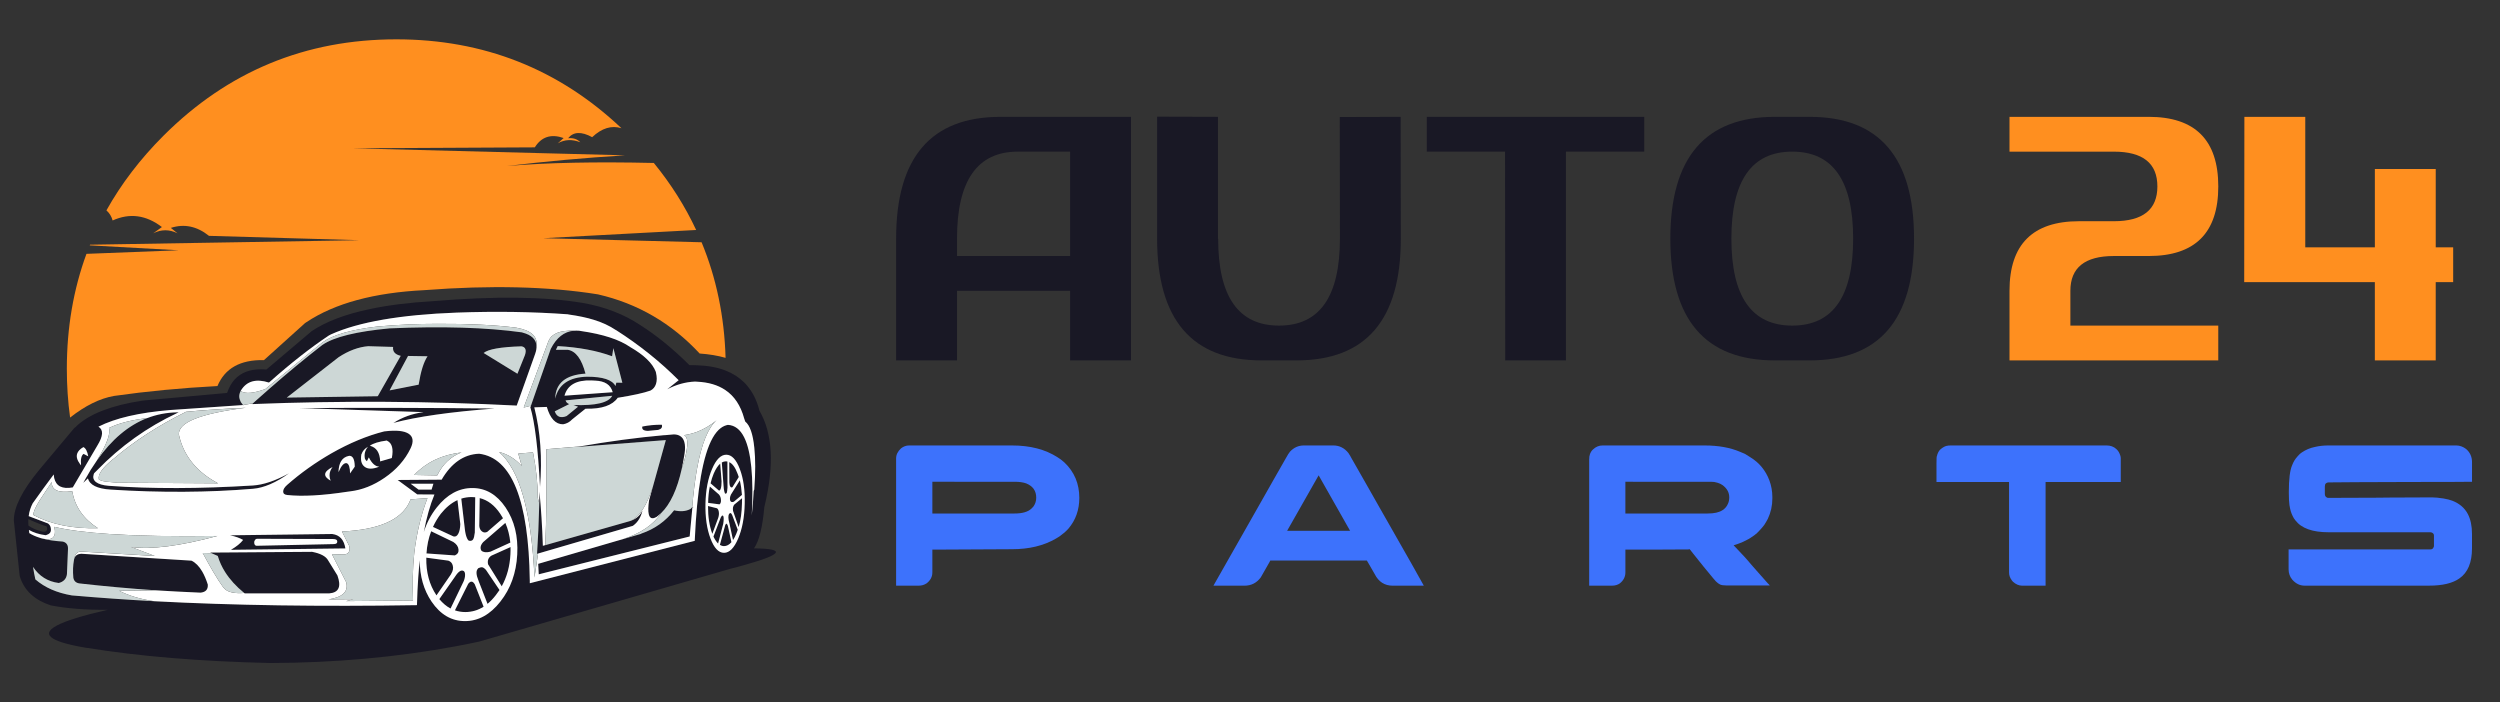 <?xml version="1.0" encoding="utf-8"?>
<!-- Generator: Adobe Illustrator 16.0.0, SVG Export Plug-In . SVG Version: 6.00 Build 0)  -->
<!DOCTYPE svg PUBLIC "-//W3C//DTD SVG 1.1//EN" "http://www.w3.org/Graphics/SVG/1.1/DTD/svg11.dtd">
<svg version="1.1" id="Calque_1" xmlns="http://www.w3.org/2000/svg" xmlns:xlink="http://www.w3.org/1999/xlink" x="0px" y="0px"
	 width="199.334px" height="56px" viewBox="0 0 199.334 56" enable-background="new 0 0 199.334 56" xml:space="preserve">
<rect x="0" y="0" width="199.334" height="56" fill="#333333" stroke="none"/>
<g>
	<path fill="#191825" d="M59.588,30.772c-0.078-0.102-0.163-0.194-0.253-0.279c-0.407-0.403-0.898-0.72-1.473-0.944
		c-0.65-0.256-1.411-0.397-2.279-0.424c-0.198-0.012-0.4-0.014-0.609-0.01c-0.017-0.021-0.034-0.039-0.051-0.049
		c-1.272-1.263-2.554-2.306-3.845-3.128c-1.313-0.879-2.848-1.474-4.605-1.783c-3.032-0.507-7.01-0.555-11.935-0.144
		c-1.916,0.112-3.604,0.323-5.063,0.635c-1.95,0.41-3.491,0.996-4.622,1.756l-3.61,3.06c-1.003-0.085-1.787,0.121-2.35,0.617
		c-0.247,0.215-0.45,0.488-0.608,0.819c-0.067,0.136-0.126,0.279-0.177,0.432l-6.567,0.594c-0.084,0.011-0.167,0.02-0.245,0.031
		c-1.172,0.176-2.201,0.434-3.085,0.771c-0.963,0.372-1.704,0.826-2.223,1.36L5.938,34.11l-2.79,3.329
		c-1.369,1.653-2.051,3.006-2.045,4.059l0.465,4.41c0.012,0.03,0.02,0.061,0.025,0.095c0.355,1.093,1.172,1.848,2.452,2.265
		c1.261,0.249,2.777,0.367,4.546,0.355c-3.967,0.901-5.412,1.671-4.335,2.307c0.101,0.063,0.225,0.121,0.373,0.178
		c0.383,0.152,0.921,0.295,1.614,0.431c0.186,0.039,0.386,0.077,0.6,0.11l0.084,0.008c4.153,0.675,9.024,1.079,14.614,1.208
		c5.149-0.015,10.068-0.458,14.756-1.326c0.637-0.119,1.271-0.245,1.903-0.381l19.886-5.764l0.016-0.009
		c0.451-0.11,0.862-0.223,1.234-0.329c3.087-0.86,3.349-1.307,0.785-1.334c0.407-0.593,0.68-1.686,0.82-3.28l0.033-0.144
		c0.772-3.229,0.632-5.745-0.421-7.549l-0.034-0.133C60.322,31.888,60.012,31.273,59.588,30.772 M59.335,33.367l0.084,0.246
		c0.372,0.298,0.614,0.993,0.726,2.087c0.096,0.912,0.096,1.995,0,3.244c0,0.023,0,0.046,0,0.068l-0.05,0.145
		c-0.034,0.698-0.084,1.341-0.153,1.926c0.158-3.026-0.045-5.099-0.608-6.221c-0.316-0.631-0.748-0.958-1.293-0.988
		c-0.199,0.035-0.387,0.118-0.564,0.248c-0.936,0.696-1.568,2.759-1.895,6.184c-0.001,0.003-0.001,0.008-0.001,0.011
		c-0.078,0.835-0.14,1.757-0.185,2.763c0,0.011,0,0.024,0,0.041l-13.152,3.381c0-0.082-0.001-0.163-0.002-0.245
		c-0.092-6.394-1.438-9.754-4.037-10.082c-1.216,0.045-2.214,0.734-2.991,2.068l-3.507,0.026l1.563,1.149l1.37,0.009
		c-0.346,0.837-0.629,1.838-0.849,3.001c0.227-0.725,0.571-1.383,1.035-1.968c0.817-1.033,1.761-1.549,2.832-1.549
		s1.955,0.516,2.653,1.549c0.699,1.035,1.01,2.286,0.93,3.75c-0.079,1.471-0.527,2.723-1.344,3.754
		c-0.812,1.037-1.752,1.556-2.823,1.556c-1.071,0-1.958-0.519-2.663-1.556c-0.625-0.924-0.939-2.022-0.942-3.299
		c-0.045,0.436-0.086,0.889-0.119,1.356c-0.049,0.704-0.084,1.449-0.104,2.228c-7.681,0.125-14.656,0.021-20.927-0.312
		c-2.253-0.122-4.417-0.275-6.491-0.455l-0.101-0.008c-1.194-0.204-2.164-0.629-2.908-1.277c-0.067-0.293-0.129-0.626-0.186-0.998
		c0.491,0.745,1.175,1.173,2.054,1.285c0.388-0.103,0.605-0.338,0.65-0.709l0.084-2.013c0.012-0.226-0.057-0.388-0.203-0.49
		C5.157,43.229,5.083,43.197,5,43.18c-0.637-0.04-1.184-0.121-1.641-0.246l-0.092-0.025c-0.022-0.012-0.045-0.019-0.068-0.024
		c-0.337-0.101-0.625-0.228-0.862-0.379c-0.017-0.098-0.029-0.182-0.034-0.255c0.384,0.219,0.831,0.359,1.344,0.423
		c0.282-0.079,0.419-0.223,0.414-0.432c0-0.207-0.063-0.364-0.186-0.465c-0.017-0.017-0.034-0.031-0.05-0.042l-1.539-0.583
		c0.045-0.366,0.156-0.714,0.33-1.042l0.034-0.041c0.558-0.789,1.101-1.534,1.632-2.239c0.005,0.091,0.016,0.178,0.034,0.262
		c0.004,0.013,0.007,0.022,0.007,0.034c0.152,0.643,0.646,0.888,1.48,0.736l1.96-3.339c0.468-0.755,0.497-1.257,0.085-1.504
		c1.341-0.682,3.245-1.125,5.714-1.327l5.814-0.397h0.008c-0.022-0.022-0.04-0.042-0.05-0.06c-0.096-0.106-0.163-0.223-0.202-0.347
		c-0.017-0.051-0.032-0.101-0.043-0.152c-0.022-0.146-0.008-0.287,0.043-0.422c0-0.012,0.002-0.021,0.007-0.025
		c0.012-0.039,0.028-0.075,0.051-0.11c0.006-0.015,0.015-0.033,0.025-0.05c0.457-0.743,1.201-0.953,2.23-0.625
		c0.018-0.012,0.034-0.026,0.051-0.044l0.009-0.007c1.679-1.494,3.25-2.727,4.716-3.702l0.178-0.093
		c2.191-0.986,5.528-1.564,10.006-1.732c3.127-0.113,6.085-0.068,8.875,0.135l0.059,0.017c0.794,0.112,1.462,0.253,2.004,0.423
		c0.653,0.197,1.242,0.471,1.766,0.82l0.034,0.016c1.819,1.161,3.477,2.487,4.969,3.981l-0.913,0.726
		c0.71-0.376,1.447-0.583,2.214-0.617c0.057,0,0.114,0.004,0.17,0.01c0.894,0.042,1.639,0.258,2.234,0.654
		C58.552,31.576,59.058,32.338,59.335,33.367 M56.25,40.164c0.023-1.084,0.197-2.005,0.524-2.765
		c0.321-0.761,0.698-1.142,1.133-1.142c0.434,0,0.794,0.381,1.082,1.142c0.288,0.76,0.417,1.681,0.389,2.765
		c-0.022,1.08-0.195,2.002-0.516,2.763c-0.321,0.765-0.699,1.15-1.132,1.15c-0.434,0-0.795-0.386-1.082-1.15
		C56.36,42.166,56.228,41.244,56.25,40.164 M7.036,36.385l-0.372-0.195c-0.18,0.119-0.248,0.423-0.203,0.913
		c-0.03-0.036-0.06-0.072-0.086-0.107c-0.226-0.306-0.3-0.576-0.224-0.817c0.063-0.196,0.228-0.374,0.495-0.527
		C6.828,35.728,6.958,35.973,7.036,36.385 M3.757,42.182c-0.022,0.181-0.149,0.249-0.382,0.203
		c-0.428-0.102-0.796-0.259-1.106-0.473c-0.017-0.18-0.02-0.354-0.009-0.524c0.463,0.225,0.939,0.417,1.429,0.576
		c0.04-0.007,0.062,0.059,0.068,0.191C3.751,42.161,3.751,42.17,3.757,42.182 M34.555,38.572l-0.144,0.466h-1.039l-0.625-0.466
		H34.555 M57.705,41.354c0-0.113-0.015-0.188-0.042-0.22c-0.074-0.091-0.164,0.017-0.27,0.321l-0.507,1.327
		c0.117,0.242,0.24,0.428,0.371,0.557l0.415-1.588C57.693,41.611,57.705,41.478,57.705,41.354 M58.034,41.92
		c-0.073-0.202-0.144-0.216-0.211-0.042l-0.423,1.563c0.101,0.067,0.211,0.103,0.33,0.103c0.214,0,0.411-0.105,0.591-0.314
		L58.034,41.92 M58.38,41.066c-0.045-0.095-0.088-0.15-0.127-0.159c-0.028,0-0.067,0.02-0.119,0.059
		c-0.044,0.078-0.065,0.177-0.059,0.295c0,0.113,0.028,0.27,0.085,0.474l0.286,1.327c0.096-0.142,0.184-0.31,0.263-0.507
		c0.04-0.097,0.076-0.195,0.11-0.295c0.006,0,0.008-0.004,0.008-0.01L58.38,41.066 M58.515,40.002l0.644-0.54
		c-0.029-0.417-0.085-0.804-0.17-1.159l-0.71,1.133c-0.085,0.181-0.102,0.347-0.051,0.499C58.284,40.036,58.38,40.059,58.515,40.002
		 M58.549,40.231c-0.102,0.116-0.135,0.287-0.102,0.506l0.449,1.294c0.163-0.548,0.25-1.169,0.262-1.867
		c0.005-0.154,0.008-0.299,0.008-0.441L58.549,40.231 M57.366,40.214l0.026-0.018c0.072-0.066,0.104-0.182,0.092-0.338
		c-0.005-0.169-0.058-0.312-0.16-0.432l-0.727-0.634c-0.084,0.399-0.13,0.835-0.135,1.303L57.366,40.214 M57.315,40.813
		c-0.022-0.146-0.073-0.242-0.15-0.287l-0.711-0.178c-0.005,0.858,0.107,1.592,0.339,2.207c0,0.006,0.001,0.006,0.007,0.006
		l0.449-1.214c0.005-0.019,0.011-0.031,0.017-0.044C57.321,41.135,57.338,40.972,57.315,40.813 M56.901,37.769
		c-0.102,0.245-0.183,0.5-0.245,0.77l0.659,0.568c0.068,0.027,0.122-0.027,0.161-0.169c0.04-0.124,0.059-0.31,0.059-0.559
		l-0.109-1.411C57.239,37.125,57.065,37.393,56.901,37.769 M58.905,38.032c-0.029-0.09-0.06-0.178-0.094-0.264
		c-0.186-0.5-0.407-0.807-0.667-0.92l0.008,1.64c0.006,0.143,0.034,0.249,0.084,0.322c0.051,0.067,0.107,0.075,0.17,0.025
		L58.905,38.032 M57.881,36.782c-0.112,0-0.223,0.031-0.33,0.093l0.136,1.809c0.012,0.213,0.034,0.387,0.068,0.516
		c0.027,0.107,0.052,0.16,0.075,0.16c0.058,0.018,0.1-0.015,0.127-0.093c0.017-0.067,0.034-0.196,0.051-0.389L58,36.798h-0.009
		C57.953,36.786,57.916,36.782,57.881,36.782 M41.671,26.521c-0.016-0.006-0.03-0.012-0.042-0.018
		c-2.852-0.395-6.373-0.501-10.566-0.32c-2.647,0.248-4.431,0.687-5.349,1.318c-0.012,0.006-0.02,0.012-0.025,0.017
		c-1.386,1.076-2.78,2.229-4.184,3.458c-0.344,0.297-0.687,0.603-1.031,0.911c-0.101,0.092-0.203,0.181-0.304,0.271
		c-0.022,0.017-0.045,0.038-0.067,0.06c7.076-0.281,14.109-0.241,21.096,0.118l1.47-4.123c0.084-0.237,0.121-0.452,0.11-0.645
		C42.745,27.056,42.376,26.707,41.671,26.521 M31.343,27.662c-0.05,0.366,0.152,0.603,0.608,0.71l-1.833,3.22l-7.253,0.109
		l4.133-3.22c0.8-0.523,1.585-0.815,2.358-0.878L31.343,27.662 M31.063,31.128l1.471-2.747l1.555,0.025
		c-0.303,0.445-0.541,1.199-0.71,2.265L31.063,31.128 M41.578,27.612c0.322,0.056,0.415,0.289,0.279,0.7l-0.599,1.488l-2.696-1.656
		C38.921,27.841,39.927,27.663,41.578,27.612 M5.911,44.574c-0.004,0.029-0.01,0.056-0.017,0.084
		c-0.079,0.417-0.096,0.883-0.05,1.396c0.04,0.263,0.201,0.421,0.482,0.464c1.994,0.226,4.023,0.409,6.085,0.55
		c1.178,0.072,2.366,0.135,3.566,0.186c0.017-0.005,0.037-0.006,0.059-0.006c0.383-0.053,0.561-0.268,0.532-0.644
		c-0.131-0.406-0.279-0.751-0.445-1.036c-0.247-0.422-0.532-0.713-0.856-0.866L6.47,44.15c-0.276,0.018-0.454,0.133-0.533,0.348
		C5.926,44.521,5.918,44.545,5.911,44.574 M36.271,48.665c0.259,0.091,0.536,0.136,0.828,0.136c0.524,0,1.011-0.141,1.462-0.424
		l-0.702-1.781c-0.158-0.276-0.332-0.294-0.524-0.052L36.271,48.665 M37.082,45.833c0-0.158-0.037-0.259-0.11-0.304
		c-0.191-0.118-0.419,0.029-0.684,0.439l-1.26,1.802c0.271,0.325,0.569,0.577,0.896,0.751l1.039-2.155
		C37.043,46.181,37.082,46.003,37.082,45.833 M36.102,45.098c-0.045-0.197-0.164-0.329-0.355-0.396l-1.758-0.237
		c-0.023,1.16,0.245,2.158,0.803,2.992c0,0.007,0.002,0.012,0.008,0.019l1.141-1.658c0.011-0.023,0.022-0.042,0.033-0.06
		C36.116,45.527,36.158,45.308,36.102,45.098 M36.559,43.805c-0.023-0.231-0.162-0.427-0.416-0.593l-1.766-0.853
		c-0.209,0.542-0.333,1.131-0.373,1.768l2.257,0.159l0.051-0.025C36.504,44.172,36.587,44.019,36.559,43.805 M36.16,42.774
		c0.159,0.038,0.286-0.034,0.381-0.22c0.095-0.174,0.148-0.429,0.16-0.762l-0.228-1.918c-0.479,0.221-0.921,0.583-1.328,1.091
		c-0.248,0.327-0.456,0.677-0.625,1.048L36.16,42.774 M38.426,45.225c-0.063-0.006-0.159,0.021-0.288,0.077
		c-0.107,0.106-0.155,0.239-0.144,0.396c0.006,0.157,0.065,0.376,0.177,0.651l0.702,1.8c0.231-0.192,0.451-0.424,0.659-0.693
		c0.103-0.129,0.199-0.262,0.288-0.397c0.006-0.004,0.01-0.011,0.01-0.016l-1.083-1.606C38.629,45.308,38.522,45.236,38.426,45.225
		 M38.383,43.907c0.147,0.134,0.386,0.163,0.719,0.083l1.589-0.727c-0.057-0.569-0.188-1.094-0.397-1.571l-1.767,1.53
		C38.308,43.469,38.26,43.698,38.383,43.907 M39.179,44.305c-0.243,0.156-0.33,0.388-0.262,0.692l1.089,1.75
		c0.411-0.744,0.644-1.59,0.693-2.537c0.011-0.201,0.014-0.4,0.008-0.591L39.179,44.305 M40.108,41.32
		c-0.068-0.124-0.142-0.242-0.22-0.354c-0.451-0.676-0.997-1.094-1.639-1.252l-0.034,2.223c0.017,0.198,0.089,0.345,0.22,0.44
		c0.125,0.096,0.263,0.106,0.415,0.033L40.108,41.32 M37.893,39.646c-0.095-0.012-0.194-0.016-0.295-0.016
		c-0.282,0-0.555,0.042-0.819,0.126l0.287,2.452c0.034,0.293,0.09,0.527,0.168,0.701c0.068,0.146,0.132,0.217,0.195,0.21
		c0.142,0.023,0.242-0.02,0.304-0.127c0.05-0.089,0.093-0.264,0.126-0.524L37.893,39.646 M27.54,43.729
		c-0.107-0.692-0.457-1.075-1.047-1.15l-8.147,0.104c0.439,0.096,0.786,0.22,1.038,0.37c-0.208,0.271-0.531,0.533-0.971,0.788
		L27.54,43.729 M26.889,43.153c0.018,0.147-0.073,0.225-0.27,0.229l-6.178,0.136c-0.125-0.021-0.181-0.129-0.169-0.322
		c0.051-0.162,0.129-0.241,0.236-0.234l6.035,0.018C26.769,42.98,26.884,43.04,26.889,43.153 M26.17,44.692
		c-0.174-0.331-0.602-0.563-1.284-0.693l-8.139,0.06l0.118,0.05l0.5,0.22c0.13,0.447,0.325,0.876,0.586,1.287
		c0.373,0.589,0.878,1.144,1.517,1.664c0.018,0.012,0.032,0.022,0.042,0.033h6.635c0.04,0,0.079,0,0.118,0
		c0.751-0.063,0.964-0.538,0.642-1.429L26.17,44.692 M33.777,32.86c-0.896,0.118-1.699,0.405-2.409,0.862
		c1.837-0.497,4.528-0.88,8.072-1.151c-5.139-0.057-10.314-0.066-15.526-0.033L33.777,32.86 M30.7,34.39l-0.067,0.008
		c-1.363,0.345-2.767,0.928-4.209,1.749c-1.279,0.734-2.454,1.571-3.524,2.512c-0.214,0.19-0.321,0.366-0.321,0.523
		c-0.006,0.17,0.104,0.266,0.33,0.287c1.194,0.129,2.792,0.044,4.792-0.262c0.08-0.012,0.161-0.021,0.246-0.033
		c0.929-0.113,1.833-0.471,2.712-1.073c0.941-0.643,1.634-1.425,2.079-2.351c0.259-0.539,0.208-0.929-0.151-1.166
		C32.225,34.348,31.596,34.283,30.7,34.39 M30.837,35.125c0.011,0.007,0.025,0.015,0.041,0.025c0.383,0.186,0.504,0.642,0.363,1.37
		l-0.93,0.27c-0.022-0.699-0.295-1.116-0.82-1.25C29.757,35.348,30.205,35.211,30.837,35.125 M27.776,36.359
		c0.023-0.012,0.052-0.017,0.086-0.017c0.27,0.005,0.41,0.277,0.422,0.819c0,0.019,0,0.034,0,0.05l-0.372,0.533
		c-0.006-0.467-0.09-0.738-0.255-0.811c-0.219-0.057-0.441,0.181-0.667,0.71C27.007,36.905,27.27,36.479,27.776,36.359
		 M28.816,36.207l0.009,0.008c0.084-0.253,0.255-0.45,0.515-0.592c-0.237,0.277-0.319,0.592-0.246,0.947
		c0.04,0.096,0.094,0.164,0.161,0.202l0.152-0.303c0.248,0.49,0.527,0.735,0.837,0.735c-0.513,0.207-0.901,0.214-1.166,0.017
		c-0.26-0.192-0.348-0.524-0.263-0.998V36.207 M26.517,37.238c-0.258,0.338-0.309,0.701-0.151,1.09
		C25.734,37.973,25.784,37.61,26.517,37.238 M14.238,32.877c-0.046,0-0.088,0-0.127,0c-0.828,0.017-1.617,0.169-2.367,0.456
		c-1.504,0.579-2.846,1.711-4.023,3.39c-0.124,0.174-0.245,0.356-0.363,0.549c-0.04,0.057-0.079,0.115-0.119,0.178
		c-0.154,0.255-0.309,0.52-0.461,0.793c-0.046,0.086-0.092,0.169-0.138,0.256l0.372-0.355c0.136,0.529,0.741,0.828,1.817,0.896
		c3.983,0.253,7.767,0.232,11.35-0.067c0.411-0.033,0.859-0.15,1.344-0.354c0.512-0.22,1.02-0.513,1.521-0.88
		c-1.089,0.599-2.048,0.921-2.882,0.972c-4.242,0.266-8.074,0.274-11.494,0.026c-0.473-0.039-0.814-0.141-1.023-0.304
		c-0.198-0.164-0.253-0.371-0.169-0.626c0.006-0.024,0.014-0.046,0.026-0.068c0.079-0.085,0.161-0.166,0.245-0.245
		c1.859-1.916,3.983-3.435,6.372-4.555c0.028-0.017,0.061-0.031,0.093-0.043C14.223,32.889,14.232,32.882,14.238,32.877
		 M50.453,41.93c0.021-0.019,0.047-0.034,0.076-0.053c0.343-0.265,0.576-0.652,0.701-1.166c-0.197,0.383-0.493,0.648-0.889,0.796
		c-0.049,0.015-0.101,0.033-0.152,0.051l-6.709,1.909l-0.195,0.051c-0.051-1.545-0.142-2.984-0.271-4.318
		c-0.005,0.32-0.011,0.636-0.017,0.944c-0.039,1.523-0.098,2.861-0.178,4.016l0.085-0.024L50.453,41.93 M55.194,40.434
		c-0.057,0.055-0.101,0.103-0.135,0.144c-0.361,0.195-0.797,0.232-1.31,0.11c-0.682,0.877-1.556,1.497-2.622,1.859l-0.033,0.024
		l-1.444,0.422c-0.073,0.018-0.145,0.036-0.211,0.059c-0.08,0.023-0.158,0.045-0.236,0.068l-6.289,1.836l0.043,0.835l12.036-3.017
		l0.211-2.265l0.143-0.128c-0.05,0.033-0.097,0.067-0.143,0.102v-0.06L55.194,40.434 M46.218,35.598
		c-0.085,0.011-0.168,0.025-0.253,0.043l7.125-0.551l-1.032,3.712l-0.303,1.09c-0.074,0.497-0.083,0.862-0.026,1.099
		c0.073,0.334,0.269,0.415,0.584,0.244c0.011-0.01,0.025-0.019,0.041-0.023c0.125-0.091,0.246-0.192,0.364-0.304
		c0.727-0.705,1.273-1.881,1.64-3.525c0.084-0.384,0.16-0.789,0.228-1.217c0.107-0.761-0.028-1.237-0.405-1.428
		c-0.13-0.067-0.285-0.102-0.465-0.102c-0.214,0.017-0.428,0.035-0.643,0.058c-0.056,0-0.113,0.003-0.168,0.01
		C50.801,34.89,48.573,35.188,46.218,35.598 M51.213,34.01c-0.051,0.225,0.098,0.341,0.448,0.347l0.819-0.077
		c0.254-0.066,0.35-0.204,0.289-0.415C52.239,33.86,51.72,33.908,51.213,34.01 M46.329,26.396c-0.051-0.011-0.102-0.021-0.152-0.026
		c-0.147-0.011-0.288-0.011-0.423,0c-0.772,0.067-1.386,0.552-1.843,1.453l-1.581,4.53l-0.051,0.136h0.009
		c0.354,1.188,0.611,3.298,0.769,6.33c0.187-2.276,0.034-4.388-0.456-6.338l0.998-0.033c0.27,0.93,0.704,1.391,1.301,1.385
		c0.287-0.05,0.526-0.181,0.717-0.389l1.066-0.854c0.017,0,0.031,0,0.042,0c1.257,0.029,2.1-0.262,2.528-0.871
		c1.201-0.192,2.07-0.382,2.61-0.574c0.215-0.111,0.361-0.287,0.439-0.523c0.085-0.255,0.085-0.558,0-0.914l-0.016-0.067
		c-0.26-0.676-0.936-1.329-2.029-1.961C49.39,27.076,48.081,26.648,46.329,26.396 M48.804,28.406l0.101-0.65l0.719,2.764
		l-0.481-0.009l-0.067,0.27c-0.259-0.495-1.012-0.743-2.256-0.743c-1.443,0.034-2.293,0.617-2.553,1.75
		c0.028-1.234,0.834-1.899,2.417-1.995c-0.305-1.166-0.775-1.8-1.411-1.901h-0.948l0.144-0.296
		C46.17,27.691,47.615,27.962,48.804,28.406 M47.138,30.333l0.322,0.016c0.772,0.029,1.238,0.337,1.395,0.924l-3.845,0.277
		C45.246,30.699,45.956,30.294,47.138,30.333 M45.727,32.294l0.364,0.136l-0.912,0.743c-0.474,0.191-0.79,0.068-0.947-0.374
		l1.157-0.581c-0.151-0.051-0.25-0.149-0.295-0.294l3.719-0.366C48.531,32.109,47.503,32.355,45.727,32.294z"/>
	<path fill="#FFFFFF" d="M34.411,39.038l0.144-0.466h-1.808l0.625,0.466H34.411 M6.664,36.189l0.372,0.195
		c-0.079-0.412-0.208-0.657-0.389-0.734c-0.267,0.153-0.432,0.331-0.495,0.527c-0.077,0.241-0.002,0.512,0.224,0.817
		c0.026,0.035,0.056,0.071,0.086,0.107C6.416,36.612,6.484,36.309,6.664,36.189 M56.774,37.399c-0.327,0.76-0.501,1.681-0.524,2.765
		c-0.022,1.08,0.11,2.002,0.397,2.763c0.287,0.765,0.647,1.15,1.082,1.15c0.434,0,0.811-0.386,1.132-1.15
		c0.321-0.761,0.494-1.683,0.516-2.763c0.029-1.084-0.101-2.005-0.389-2.765c-0.287-0.761-0.648-1.142-1.082-1.142
		C57.473,36.258,57.095,36.639,56.774,37.399 M57.551,36.875c0.107-0.062,0.218-0.093,0.33-0.093c0.035,0,0.071,0.004,0.11,0.016H58
		l0.008,2.08c-0.017,0.192-0.034,0.321-0.051,0.389c-0.027,0.078-0.069,0.11-0.127,0.093c-0.022,0-0.047-0.053-0.075-0.16
		c-0.034-0.129-0.056-0.303-0.068-0.516L57.551,36.875 M58.811,37.769c0.034,0.086,0.065,0.174,0.094,0.264l-0.498,0.804
		c-0.063,0.05-0.119,0.042-0.17-0.025c-0.05-0.073-0.079-0.18-0.084-0.322l-0.008-1.64C58.403,36.962,58.625,37.269,58.811,37.769
		 M56.656,38.538c0.062-0.27,0.143-0.524,0.245-0.77c0.164-0.376,0.338-0.644,0.524-0.801l0.109,1.411
		c0,0.249-0.019,0.435-0.059,0.559c-0.04,0.142-0.093,0.196-0.161,0.169L56.656,38.538 M57.165,40.525
		c0.078,0.045,0.128,0.141,0.15,0.287c0.023,0.159,0.006,0.322-0.05,0.49c-0.006,0.013-0.012,0.025-0.017,0.044l-0.449,1.214
		c-0.006,0-0.007,0-0.007-0.006c-0.231-0.615-0.344-1.349-0.339-2.207L57.165,40.525 M57.392,40.196l-0.026,0.018l-0.904-0.118
		c0.005-0.468,0.05-0.903,0.135-1.303l0.727,0.634c0.102,0.12,0.155,0.263,0.16,0.432C57.496,40.015,57.464,40.13,57.392,40.196
		 M58.447,40.737c-0.033-0.219,0-0.39,0.102-0.506l0.618-0.509c0,0.143-0.003,0.287-0.008,0.441c-0.013,0.698-0.1,1.319-0.262,1.867
		L58.447,40.737 M59.159,39.462l-0.644,0.54c-0.135,0.057-0.231,0.034-0.287-0.067c-0.051-0.152-0.034-0.318,0.051-0.499l0.71-1.133
		C59.073,38.658,59.129,39.045,59.159,39.462 M58.253,40.907c0.039,0.009,0.082,0.064,0.127,0.159l0.447,1.184
		c0,0.006-0.002,0.01-0.008,0.01c-0.034,0.1-0.07,0.198-0.11,0.295c-0.079,0.197-0.167,0.365-0.263,0.507l-0.286-1.327
		c-0.057-0.204-0.085-0.36-0.085-0.474c-0.006-0.118,0.015-0.217,0.059-0.295C58.186,40.927,58.226,40.907,58.253,40.907
		 M57.823,41.878c0.067-0.174,0.138-0.16,0.211,0.042l0.287,1.31c-0.18,0.209-0.377,0.314-0.591,0.314
		c-0.119,0-0.229-0.035-0.33-0.103L57.823,41.878 M57.662,41.135c0.028,0.031,0.042,0.106,0.042,0.22
		c0,0.123-0.011,0.257-0.034,0.397l-0.415,1.588c-0.13-0.129-0.254-0.314-0.371-0.557l0.507-1.327
		C57.498,41.151,57.588,41.044,57.662,41.135 M59.42,33.613l-0.084-0.246c-0.278-1.029-0.784-1.791-1.519-2.278
		c-0.595-0.396-1.34-0.612-2.234-0.654c-0.056-0.006-0.113-0.01-0.17-0.01c-0.767,0.034-1.504,0.241-2.214,0.617l0.913-0.726
		c-1.492-1.494-3.15-2.82-4.969-3.981l-0.034-0.016c-0.524-0.35-1.113-0.623-1.766-0.82c-0.542-0.17-1.21-0.311-2.004-0.423
		L45.28,25.06c-2.79-0.203-5.748-0.248-8.875-0.135c-4.479,0.168-7.815,0.746-10.006,1.732l-0.178,0.093
		c-1.465,0.976-3.037,2.208-4.716,3.702l-0.009,0.007c-0.017,0.018-0.033,0.032-0.051,0.044c-1.03-0.328-1.773-0.118-2.23,0.625
		c-0.01,0.017-0.02,0.035-0.025,0.05c0.372,0.242,1.028,0.189,1.97-0.16l4.521-3.693c0.018-0.017,0.038-0.03,0.06-0.042
		c0.8-0.58,2.237-0.994,4.31-1.242l0.085-0.01c1.594-0.141,3.169-0.21,4.725-0.21c2.535-0.012,4.63,0.09,6.288,0.304
		c0.017,0,0.034,0.003,0.051,0.009c1.143,0.208,1.671,0.688,1.58,1.436c0.011,0.192-0.025,0.407-0.11,0.645l-1.47,4.123
		c-6.987-0.359-14.02-0.399-21.096-0.118c0.022-0.021,0.045-0.043,0.067-0.06l-0.743,0.128l-0.043,0.034l-0.008-0.026l-5.814,0.397
		c-2.469,0.202-4.373,0.646-5.714,1.327c0.412,0.247,0.383,0.749-0.085,1.504l-1.96,3.339c-0.833,0.151-1.328-0.094-1.48-0.736
		c0-0.012-0.003-0.021-0.007-0.034c-0.018-0.084-0.029-0.171-0.034-0.262c-0.531,0.705-1.074,1.45-1.632,2.239l-0.034,0.041
		c-0.174,0.328-0.285,0.676-0.33,1.042l1.539,0.583c0.016,0.011,0.033,0.025,0.05,0.042c0.124,0.101,0.186,0.258,0.186,0.465
		c0.005,0.209-0.132,0.353-0.414,0.432c-0.513-0.063-0.96-0.204-1.344-0.423c0.005,0.073,0.017,0.157,0.034,0.255
		c0.237,0.151,0.525,0.278,0.862,0.379c0.022,0.006,0.045,0.013,0.068,0.024l0.092,0.025c0.828,0.205,1.152-0.106,0.972-0.929
		c1.085,0.262,2.575,0.453,4.471,0.577c2.267,0.148,5.111,0.2,8.536,0.15c-3.021,0.812-5.317,1.103-6.889,0.877l1.894,0.719
		l-2.517-0.151l-3.349-0.202c-0.304,0-0.485,0.175-0.541,0.523c0.079-0.215,0.257-0.33,0.533-0.348l8.798,0.551
		c0.324,0.153,0.609,0.444,0.856,0.866c0.166,0.285,0.314,0.63,0.445,1.036c0.029,0.376-0.148,0.591-0.532,0.644
		c-0.022,0-0.042,0.001-0.059,0.006c-1.2-0.051-2.389-0.113-3.566-0.186l-2.916,0.034c0.789,0.399,1.729,0.68,2.822,0.836
		c6.271,0.333,13.247,0.437,20.927,0.312c0.021-0.778,0.055-1.523,0.104-2.228c0.033-0.468,0.074-0.921,0.119-1.356
		c0.003,1.276,0.317,2.375,0.942,3.299c0.705,1.037,1.592,1.556,2.663,1.556c1.07,0,2.011-0.519,2.823-1.556
		c0.817-1.031,1.265-2.283,1.344-3.754c0.08-1.464-0.231-2.715-0.93-3.75c-0.698-1.033-1.583-1.549-2.653-1.549
		s-2.015,0.516-2.832,1.549c-0.463,0.585-0.808,1.243-1.035,1.968c0.22-1.163,0.503-2.164,0.849-3.001l-1.37-0.009l-1.563-1.149
		l3.507-0.026c0.777-1.334,1.775-2.023,2.991-2.068c2.599,0.328,3.945,3.688,4.037,10.082c0.001,0.082,0.001,0.163,0.002,0.245
		l13.152-3.381c0-0.017,0-0.03,0-0.041c0.045-1.006,0.107-1.928,0.185-2.763c0-0.003,0-0.008,0.001-0.011
		c0.326-3.425,0.958-5.487,1.895-6.184c0.177-0.13,0.365-0.213,0.564-0.248c0.546,0.03,0.977,0.357,1.293,0.988
		c0.563,1.122,0.766,3.194,0.608,6.221c0.068-0.585,0.119-1.228,0.153-1.926l0.05-0.145c0-0.022,0-0.045,0-0.068
		c0.096-1.249,0.096-2.332,0-3.244C60.034,34.606,59.792,33.911,59.42,33.613 M46.177,26.369c0.05,0.006,0.101,0.016,0.152,0.026
		c1.752,0.253,3.062,0.681,3.929,1.283c1.094,0.632,1.77,1.285,2.029,1.961l0.016,0.067c0.085,0.356,0.085,0.659,0,0.914
		c-0.078,0.236-0.224,0.412-0.439,0.523c-0.54,0.192-1.41,0.382-2.61,0.574c-0.428,0.609-1.271,0.9-2.528,0.871
		c-0.011,0-0.024,0-0.042,0l-1.066,0.854c-0.191,0.208-0.43,0.339-0.717,0.389c-0.597,0.006-1.031-0.455-1.301-1.385l-0.998,0.033
		c0.49,1.95,0.643,4.062,0.456,6.338c-0.157-3.032-0.415-5.142-0.769-6.33h-0.009l0.051-0.136l-0.575,0.145l1.96-5.258
		c0.012-0.027,0.022-0.052,0.034-0.075c0.248-0.569,0.917-0.835,2.003-0.795C45.889,26.358,46.029,26.358,46.177,26.369
		 M51.661,34.356c-0.35-0.006-0.499-0.122-0.448-0.347c0.507-0.102,1.026-0.149,1.556-0.146c0.061,0.211-0.035,0.349-0.289,0.415
		L51.661,34.356 M53.072,34.693c0.214-0.022,0.428-0.041,0.643-0.058c0.18,0,0.335,0.034,0.465,0.102
		c0.377,0.19,0.513,0.667,0.405,1.428c-0.067,0.428-0.143,0.833-0.228,1.217c0.523-1.578,0.588-2.474,0.193-2.688
		c0.349-0.05,0.693-0.138,1.032-0.262c0.54-0.209,1.059-0.515,1.554-0.921c-0.675,0.587-1.194,1.864-1.554,3.837
		c-0.164,0.89-0.293,1.919-0.389,3.086l0.009-0.01v0.06c0.045-0.034,0.093-0.068,0.143-0.102l-0.143,0.128l-0.211,2.265
		l-12.036,3.017l-0.043-0.835l6.289-1.836c0.079-0.023,0.157-0.045,0.236-0.068c0.067-0.022,0.138-0.041,0.211-0.059
		c1.436-0.462,2.459-1.157,3.068-2.086c-0.119,0.111-0.24,0.213-0.364,0.304c-0.016,0.005-0.03,0.014-0.041,0.023
		c-0.315,0.171-0.511,0.09-0.584-0.244c-0.057-0.236-0.048-0.602,0.026-1.099l0.303-1.09c-0.473,1.466-1.045,2.367-1.716,2.705
		c0.396-0.147,0.692-0.413,0.889-0.796c-0.125,0.514-0.358,0.901-0.701,1.166c-0.029,0.019-0.055,0.034-0.076,0.053l-7.548,2.205
		l-0.288,1.91c-0.241-5.247-1.183-8.58-2.823-10.008c0.699,0.175,1.302,0.551,1.81,1.125l-0.279-0.997l1.175-0.094
		c0.253,1.275,0.38,2.481,0.38,3.626c0.039,0.142,0.079,0.29,0.118,0.446c0.006-0.309,0.012-0.624,0.017-0.944
		c0.129,1.334,0.22,2.773,0.271,4.318l0.195-0.051c0.083-1.927,0.111-4.476,0.084-7.648l2.653-0.221
		c2.355-0.409,4.583-0.708,6.686-0.895C52.959,34.696,53.016,34.693,53.072,34.693 M8.685,34.128
		c0.743-0.372,1.763-0.636,3.059-0.795c0.75-0.287,1.539-0.439,2.367-0.456c0.04,0,0.082,0,0.127,0
		c-0.006,0.005-0.015,0.012-0.026,0.017c-0.033,0.012-0.065,0.026-0.093,0.043c-2.388,1.12-4.513,2.639-6.372,4.555
		c-0.084,0.079-0.166,0.16-0.245,0.245c-0.012,0.022-0.02,0.044-0.026,0.068c-0.084,0.255-0.029,0.462,0.169,0.626
		c0.209,0.163,0.55,0.265,1.023,0.304c3.42,0.248,7.252,0.239,11.494-0.026c0.834-0.051,1.793-0.373,2.882-0.972
		c-0.502,0.367-1.01,0.66-1.521,0.88c-0.484,0.204-0.933,0.321-1.344,0.354c-3.583,0.3-7.367,0.32-11.35,0.067
		c-1.077-0.067-1.682-0.366-1.817-0.896l-0.372,0.355c0.046-0.087,0.092-0.17,0.138-0.256c0.152-0.273,0.307-0.538,0.461-0.793
		c0.04-0.063,0.079-0.121,0.119-0.178c0.118-0.192,0.239-0.375,0.363-0.549C8.509,35.442,8.831,34.578,8.685,34.128 M14.262,34.652
		c0.023,0.09,0.045,0.184,0.068,0.278c0.417,1.543,1.436,2.746,3.059,3.607l-7.767-0.05c-0.062,0.023-0.444-0.006-1.149-0.083
		c-0.26-0.029-0.457-0.089-0.591-0.179c-0.096-0.384,0.272-0.914,1.107-1.598l0.059-0.041c1.634-1.396,3.562-2.649,5.782-3.753
		c1.521-0.143,3.112-0.249,4.774-0.321C15.976,32.971,14.194,33.683,14.262,34.652 M3.148,39.918l0.98-1.487
		C4.1,39.077,4.645,39.323,5.76,39.166c0.208,1.223,0.89,2.205,2.045,2.947c-2.006,0.057-3.724-0.296-5.155-1.056
		C2.667,40.805,2.833,40.424,3.148,39.918 M30.633,34.397L30.7,34.39c0.896-0.106,1.524-0.042,1.886,0.194
		c0.36,0.237,0.411,0.627,0.151,1.166c-0.445,0.926-1.138,1.708-2.079,2.351c-0.879,0.603-1.783,0.96-2.712,1.073
		c-0.085,0.012-0.167,0.021-0.246,0.033c-2,0.306-3.598,0.391-4.792,0.262c-0.226-0.021-0.335-0.117-0.33-0.287
		c0-0.157,0.106-0.333,0.321-0.523c1.07-0.94,2.246-1.777,3.524-2.512C27.867,35.325,29.27,34.742,30.633,34.397 M31.368,33.723
		c0.71-0.457,1.513-0.744,2.409-0.862l-9.863-0.322c5.212-0.033,10.387-0.023,15.526,0.033
		C35.896,32.843,33.206,33.226,31.368,33.723 M24.886,43.999c0.682,0.131,1.11,0.362,1.284,0.693l0.735,1.191
		c0.322,0.891,0.109,1.365-0.642,1.429c-0.039,0-0.078,0-0.118,0H19.51c-0.011-0.011-0.025-0.021-0.042-0.033
		c-0.738,0.056-1.247-0.046-1.529-0.305c-0.051-0.051-0.099-0.102-0.144-0.151c-0.216-0.291-0.481-0.701-0.793-1.231
		c-0.248-0.423-0.528-0.923-0.839-1.499l0.702,0.016l-0.118-0.05L24.886,43.999 M27.566,42.359l0.27-0.016
		c2.733-0.221,4.366-1.063,4.902-2.529l1.344-0.092c-0.502,1.296-0.852,2.744-1.049,4.345c-0.066,0.606-0.106,1.254-0.121,1.942
		c-0.013,0.591-0.005,1.216,0.021,1.868L27.6,47.929c0.236-0.066,0.427-0.119,0.574-0.15l-2.011,0.016
		c1.161-0.168,1.639-0.628,1.437-1.378l-1.134-2.229l0.846,0.023c0.029,0,0.054,0,0.076,0c0.394-0.011,0.549-0.234,0.465-0.666
		l-0.592-1.177C27.362,42.362,27.464,42.359,27.566,42.359 M26.492,42.578c0.591,0.075,0.94,0.458,1.047,1.15l-9.127,0.111
		c0.439-0.255,0.763-0.517,0.971-0.788c-0.252-0.15-0.599-0.274-1.038-0.37L26.492,42.578 M37.597,39.631
		c0.102,0,0.2,0.004,0.295,0.016l-0.033,2.822c-0.034,0.261-0.076,0.436-0.126,0.524c-0.062,0.107-0.163,0.15-0.304,0.127
		c-0.063,0.007-0.127-0.064-0.195-0.21c-0.078-0.174-0.135-0.408-0.168-0.701l-0.287-2.452
		C37.042,39.673,37.315,39.631,37.597,39.631 M39.888,40.966c0.078,0.112,0.152,0.23,0.22,0.354l-1.259,1.09
		c-0.151,0.073-0.29,0.063-0.415-0.033c-0.13-0.096-0.203-0.242-0.22-0.44l0.034-2.223C38.891,39.872,39.437,40.29,39.888,40.966
		 M38.917,44.997c-0.068-0.305,0.019-0.536,0.262-0.692l1.528-0.686c0.006,0.19,0.003,0.39-0.008,0.591
		c-0.05,0.947-0.282,1.793-0.693,2.537L38.917,44.997 M39.102,43.99c-0.333,0.08-0.572,0.051-0.719-0.083
		c-0.124-0.209-0.076-0.438,0.144-0.685l1.767-1.53c0.208,0.478,0.34,1.002,0.397,1.571L39.102,43.99 M38.138,45.302
		c0.129-0.057,0.226-0.083,0.288-0.077c0.096,0.012,0.203,0.083,0.32,0.212l1.083,1.606c0,0.005-0.004,0.012-0.01,0.016
		c-0.089,0.136-0.186,0.269-0.288,0.397c-0.208,0.27-0.428,0.501-0.659,0.693l-0.702-1.8c-0.112-0.275-0.171-0.494-0.177-0.651
		C37.983,45.541,38.031,45.408,38.138,45.302 M36.542,42.555c-0.096,0.186-0.223,0.258-0.381,0.22l-1.639-0.761
		c0.169-0.371,0.377-0.721,0.625-1.048c0.406-0.508,0.848-0.87,1.328-1.091l0.228,1.918C36.69,42.126,36.637,42.381,36.542,42.555
		 M36.143,43.212c0.253,0.166,0.393,0.361,0.416,0.593c0.028,0.214-0.054,0.367-0.246,0.456l-0.051,0.025l-2.257-0.159
		c0.04-0.637,0.164-1.226,0.373-1.768L36.143,43.212 M35.747,44.701c0.192,0.067,0.311,0.199,0.355,0.396
		c0.056,0.21,0.014,0.43-0.127,0.659c-0.011,0.018-0.022,0.036-0.033,0.06L34.8,47.475c-0.006-0.007-0.008-0.012-0.008-0.019
		c-0.559-0.834-0.826-1.832-0.803-2.992L35.747,44.701 M34.86,37.907l-1.835-0.036c0.958-1.014,2.218-1.614,3.778-1.8
		C35.946,36.393,35.299,37.006,34.86,37.907 M36.972,45.529c0.073,0.045,0.11,0.146,0.11,0.304c0,0.17-0.039,0.348-0.119,0.533
		l-1.039,2.155c-0.327-0.174-0.625-0.426-0.896-0.751l1.26-1.802C36.553,45.559,36.781,45.411,36.972,45.529 M37.099,48.801
		c-0.292,0-0.569-0.045-0.828-0.136l1.064-2.121c0.192-0.242,0.366-0.225,0.524,0.052l0.702,1.781
		C38.11,48.66,37.624,48.801,37.099,48.801 M26.619,43.382c0.197-0.004,0.288-0.081,0.27-0.229c-0.005-0.113-0.12-0.173-0.346-0.175
		l-6.035-0.018c-0.107-0.007-0.186,0.072-0.236,0.234c-0.012,0.193,0.045,0.301,0.169,0.322L26.619,43.382 M26.365,38.328
		c-0.158-0.389-0.107-0.752,0.151-1.09C25.784,37.61,25.734,37.973,26.365,38.328 M28.825,36.215l-0.009-0.008v0.017
		c-0.085,0.474,0.003,0.806,0.263,0.998c0.265,0.197,0.653,0.19,1.166-0.017c-0.31,0-0.589-0.245-0.837-0.735l-0.152,0.303
		c-0.067-0.038-0.121-0.106-0.161-0.202c-0.073-0.355,0.009-0.67,0.246-0.947C29.081,35.765,28.91,35.962,28.825,36.215
		 M27.862,36.343c-0.034,0-0.063,0.005-0.086,0.017c-0.506,0.119-0.769,0.546-0.786,1.285c0.226-0.529,0.448-0.767,0.667-0.71
		c0.165,0.072,0.249,0.344,0.255,0.811l0.372-0.533c0-0.016,0-0.031,0-0.05C28.272,36.62,28.131,36.348,27.862,36.343 M30.878,35.15
		c-0.016-0.011-0.03-0.019-0.041-0.025c-0.632,0.086-1.08,0.223-1.345,0.415c0.524,0.134,0.797,0.551,0.82,1.25l0.93-0.27
		C31.382,35.792,31.261,35.336,30.878,35.15 M47.46,30.349l-0.322-0.016c-1.183-0.039-1.892,0.366-2.129,1.217l3.845-0.277
		C48.698,30.686,48.232,30.378,47.46,30.349z"/>
	<path fill="#CDD7D6" d="M41.856,28.313c0.136-0.411,0.043-0.645-0.279-0.7c-1.651,0.051-2.657,0.229-3.016,0.532l2.696,1.656
		L41.856,28.313 M32.535,28.381l-1.471,2.747l2.316-0.457c0.169-1.065,0.407-1.819,0.71-2.265L32.535,28.381 M31.952,28.372
		c-0.456-0.107-0.659-0.344-0.608-0.71l-1.986-0.059c-0.773,0.063-1.559,0.354-2.358,0.878l-4.133,3.22l7.253-0.109L31.952,28.372
		 M41.198,26.133c-0.017-0.006-0.034-0.009-0.051-0.009c-1.657-0.214-3.753-0.315-6.288-0.304c-1.556,0-3.13,0.069-4.725,0.21
		l-0.085,0.01c-2.073,0.248-3.51,0.662-4.31,1.242c-0.022,0.012-0.042,0.025-0.06,0.042l-4.521,3.693
		c-0.942,0.35-1.598,0.402-1.97,0.16c-0.023,0.035-0.04,0.071-0.051,0.11c-0.005,0.004-0.007,0.014-0.007,0.025
		c-0.051,0.135-0.065,0.275-0.043,0.422c0.011,0.052,0.026,0.102,0.043,0.152c0.04,0.124,0.106,0.24,0.202,0.347
		c0.011,0.018,0.028,0.037,0.05,0.06h-0.008l0.008,0.026l0.043-0.034l0.743-0.128c0.102-0.09,0.204-0.179,0.304-0.271
		c0.344-0.309,0.687-0.614,1.031-0.911c1.403-1.229,2.798-2.382,4.184-3.458c0.006-0.005,0.014-0.011,0.025-0.017
		c0.918-0.632,2.702-1.07,5.349-1.318c4.193-0.181,7.714-0.074,10.566,0.32c0.011,0.006,0.025,0.012,0.042,0.018
		c0.706,0.186,1.074,0.534,1.107,1.047C42.869,26.82,42.341,26.341,41.198,26.133 M9.827,44.177l2.517,0.151l-1.894-0.719
		c1.572,0.226,3.868-0.065,6.889-0.877c-3.425,0.05-6.27-0.002-8.536-0.15c-1.896-0.124-3.386-0.315-4.471-0.577
		c0.18,0.822-0.144,1.134-0.972,0.929C3.816,43.059,4.363,43.14,5,43.18c0.083,0.018,0.157,0.049,0.219,0.093
		c0.146,0.103,0.214,0.265,0.203,0.49l-0.084,2.013c-0.045,0.371-0.262,0.606-0.65,0.709c-0.879-0.112-1.563-0.54-2.054-1.285
		c0.056,0.372,0.119,0.705,0.186,0.998c0.745,0.648,1.714,1.073,2.908,1.277l0.101,0.008c2.074,0.18,4.238,0.333,6.491,0.455
		c-1.093-0.156-2.033-0.437-2.822-0.836l2.916-0.034c-2.062-0.141-4.091-0.324-6.085-0.55c-0.282-0.043-0.442-0.201-0.482-0.464
		c-0.045-0.513-0.028-0.979,0.05-1.396c0.006-0.028,0.012-0.055,0.017-0.084c0.007-0.029,0.015-0.054,0.026-0.076
		c0.056-0.349,0.237-0.523,0.541-0.523L9.827,44.177 M33.024,37.871l1.835,0.036c0.439-0.901,1.086-1.515,1.943-1.836
		C35.242,36.257,33.983,36.857,33.024,37.871 M27.836,42.344l-0.27,0.016c-0.102,0-0.204,0.003-0.305,0.008l0.592,1.177
		c0.084,0.432-0.071,0.655-0.465,0.666c-0.022,0-0.047,0-0.076,0l-0.846-0.023l1.134,2.229c0.202,0.75-0.276,1.21-1.437,1.378
		l2.011-0.016c-0.147,0.031-0.338,0.084-0.574,0.15l5.333-0.051c-0.026-0.652-0.033-1.277-0.021-1.868
		c0.015-0.688,0.055-1.336,0.121-1.942c0.197-1.601,0.547-3.049,1.049-4.345l-1.344,0.092
		C32.202,41.281,30.569,42.123,27.836,42.344 M17.365,44.328l-0.5-0.22l-0.702-0.016c0.311,0.576,0.591,1.076,0.839,1.499
		c0.313,0.53,0.578,0.94,0.793,1.231c0.044,0.05,0.093,0.101,0.144,0.151c0.282,0.259,0.791,0.36,1.529,0.305
		c-0.639-0.521-1.144-1.075-1.517-1.664C17.69,45.204,17.495,44.775,17.365,44.328 M4.128,38.431l-0.98,1.487
		c-0.314,0.506-0.48,0.887-0.498,1.14c1.431,0.76,3.149,1.112,5.155,1.056c-1.155-0.742-1.837-1.725-2.045-2.947
		C4.645,39.323,4.1,39.077,4.128,38.431 M14.33,34.931c-0.023-0.095-0.045-0.188-0.068-0.278c-0.068-0.97,1.713-1.682,5.342-2.139
		c-1.662,0.072-3.253,0.179-4.774,0.321c-2.221,1.104-4.148,2.356-5.782,3.753l-0.059,0.041c-0.834,0.684-1.203,1.214-1.107,1.598
		c0.135,0.09,0.332,0.149,0.591,0.179c0.705,0.077,1.087,0.106,1.149,0.083l7.767,0.05C15.766,37.677,14.747,36.474,14.33,34.931
		 M11.744,33.333c-1.296,0.159-2.316,0.423-3.059,0.795c0.146,0.45-0.175,1.314-0.964,2.595
		C8.898,35.044,10.24,33.912,11.744,33.333 M42.5,36.071l-1.175,0.094l0.279,0.997c-0.507-0.574-1.111-0.95-1.81-1.125
		c1.64,1.428,2.583,4.761,2.823,10.008l0.288-1.91l-0.085,0.024c0.08-1.154,0.139-2.492,0.178-4.016
		c-0.039-0.156-0.079-0.305-0.118-0.446C42.88,38.553,42.753,37.347,42.5,36.071 M55.583,34.432
		c-0.338,0.124-0.683,0.212-1.032,0.262c0.395,0.215,0.33,1.11-0.193,2.688c-0.367,1.645-0.914,2.82-1.64,3.525
		c-0.608,0.929-1.632,1.624-3.068,2.086l1.444-0.422l0.033-0.024c1.066-0.362,1.939-0.982,2.622-1.859
		c0.513,0.122,0.949,0.085,1.31-0.11c0.034-0.041,0.078-0.089,0.135-0.144c0.096-1.167,0.226-2.196,0.389-3.086
		c0.36-1.973,0.879-3.25,1.554-3.837C56.642,33.917,56.123,34.223,55.583,34.432 M45.965,35.641
		c0.084-0.018,0.168-0.032,0.253-0.043l-2.653,0.221c0.027,3.173,0,5.722-0.084,7.648l6.709-1.909
		c0.051-0.018,0.103-0.036,0.152-0.051c0.671-0.338,1.243-1.239,1.716-2.705l1.032-3.712L45.965,35.641 M43.75,27.164
		c-0.012,0.023-0.022,0.048-0.034,0.075l-1.96,5.258l0.575-0.145l1.581-4.53c0.457-0.901,1.071-1.386,1.843-1.453
		C44.667,26.329,43.998,26.595,43.75,27.164 M46.091,32.43l-0.364-0.136c1.776,0.062,2.804-0.185,3.086-0.736l-3.719,0.366
		c0.045,0.145,0.144,0.243,0.295,0.294l-1.157,0.581c0.158,0.442,0.474,0.565,0.947,0.374L46.091,32.43 M48.905,27.756l-0.101,0.65
		c-1.189-0.444-2.634-0.715-4.336-0.812l-0.144,0.296h0.948c0.636,0.102,1.106,0.735,1.411,1.901
		c-1.583,0.096-2.389,0.761-2.417,1.995c0.26-1.133,1.11-1.716,2.553-1.75c1.245,0,1.997,0.248,2.256,0.743l0.067-0.27l0.481,0.009
		L48.905,27.756z"/>
	<path fill="#FF8F1F" d="M46.269,11.343c-0.236-0.254-0.561-0.361-0.972-0.32c0.417-0.525,1.057-0.555,1.918-0.086
		c0.775-0.725,1.555-0.962,2.339-0.711c-5.003-4.727-10.989-7.09-17.958-7.09c-7.251,0-13.44,2.563-18.567,7.691
		c-1.846,1.847-3.36,3.828-4.543,5.947c0.248,0.224,0.412,0.492,0.494,0.806c1.357-0.615,2.668-0.44,3.93,0.523l-0.693,0.499
		c0.642-0.321,1.288-0.321,1.936,0l-0.532-0.431c1.07-0.345,2.084-0.133,3.042,0.634l12.001,0.347L7.177,19.511
		c-0.008,0.017-0.015,0.034-0.022,0.052l7.09,0.392l-7.351,0.285c-1.043,2.84-1.565,5.896-1.565,9.164
		c0,1.333,0.087,2.628,0.26,3.889c1.208-0.951,2.377-1.527,3.509-1.725c2.61-0.372,5.356-0.635,8.241-0.787
		c0.591-1.418,1.828-2.109,3.71-2.069l3.271-2.949c0.04-0.029,0.082-0.058,0.127-0.085c2.259-1.499,5.395-2.347,9.406-2.545
		c5.268-0.404,9.857-0.295,13.768,0.329c0.017,0,0.038,0.004,0.061,0.01c3.16,0.727,5.861,2.299,8.104,4.715
		c0.759,0.053,1.448,0.168,2.067,0.346c-0.096-3.296-0.733-6.369-1.913-9.217l-12.629-0.323l12.197-0.655
		c-0.879-1.883-2.003-3.664-3.375-5.344c-4.62-0.107-8.527-0.027-11.722,0.244c3.094-0.373,6.235-0.657,9.424-0.854l-21.677-0.559
		l14.485-0.076c0.529-0.845,1.295-1.093,2.298-0.743l-0.464,0.422C45.013,11.117,45.609,11.089,46.269,11.343z"/>
</g>
<g>
	<g>
		<g>
			<path fill="#191825" d="M76.306,23.188v5.548h-4.855v-9.71c0-6.473,2.775-9.71,8.323-9.71h10.405v19.42h-4.855v-5.548H76.306z
				 M85.324,20.413V12.09h-4.162c-3.238,0-4.856,2.312-4.856,6.936v1.387H85.324z"/>
			<path fill="#191825" d="M106.824,9.33l4.854-0.014l0.014,9.71c0,6.474-2.774,9.71-8.323,9.71h-2.773
				c-5.55,0-8.329-3.236-8.337-9.71V9.302l4.855,0.014v9.71h0.014c0,4.624,1.618,6.935,4.855,6.935c3.236,0,4.854-2.312,4.854-6.935
				L106.824,9.33z"/>
			<path fill="#191825" d="M131.1,9.316v2.774h-6.242v16.646h-4.841l-0.015-16.646h-6.24V9.316H131.1z"/>
			<path fill="#191825" d="M144.292,9.316c5.549,0,8.322,3.237,8.322,9.71c0,6.474-2.773,9.71-8.322,9.71h-2.773
				c-5.55,0-8.329-3.236-8.338-9.71c0.009-6.473,2.788-9.71,8.338-9.71H144.292z M138.05,19.026c0,4.624,1.619,6.935,4.854,6.935
				c3.237,0,4.854-2.312,4.854-6.935c0-4.624-1.617-6.936-4.854-6.936C139.669,12.09,138.05,14.402,138.05,19.026z"/>
			<path fill="#FF8F1F" d="M168.547,20.413c-2.311,0-3.468,0.926-3.468,2.775v2.773h11.792v2.775h-16.646v-5.548
				c0-3.699,1.85-5.55,5.547-5.55h2.775c2.313,0,3.469-0.923,3.469-2.773s-1.156-2.774-3.469-2.774h-8.322V9.316h11.097
				c3.699,0,5.55,1.85,5.55,5.549c0,3.7-1.851,5.548-5.55,5.548H168.547z"/>
			<path fill="#FF8F1F" d="M194.209,22.495v6.242h-4.854v-6.242h-10.416l0.014-13.179h4.854V19.72h5.549v-6.243h4.854v6.243h1.39
				v2.775H194.209z"/>
		</g>
	</g>
	<g>
		<path fill="#3D72FC" d="M72.486,35.518h8.202c1.445,0,2.653,0.311,3.628,0.938c0.166,0.098,0.348,0.232,0.545,0.41
			c0.798,0.754,1.197,1.697,1.197,2.832c0,0.953-0.291,1.771-0.866,2.449c-0.151,0.166-0.277,0.285-0.378,0.361
			c-0.241,0.203-0.45,0.35-0.626,0.439c-0.969,0.563-2.135,0.844-3.5,0.844l-6.179,0.033H74.34v1.82
			c0,0.344-0.153,0.631-0.458,0.869c-0.188,0.123-0.397,0.184-0.625,0.184h-1.807V36.553c0-0.295,0.131-0.563,0.393-0.805
			C72.042,35.594,72.256,35.518,72.486,35.518z M74.34,38.414v2.529h6.557c0.626,0,1.075-0.133,1.348-0.395
			c0.049-0.047,0.1-0.102,0.153-0.16c0.149-0.209,0.224-0.443,0.224-0.707c0-0.545-0.267-0.924-0.802-1.139
			c-0.242-0.086-0.543-0.129-0.908-0.129H74.34z"/>
		<path fill="#3D72FC" d="M103.959,35.518h2.352c0.477,0,0.876,0.197,1.196,0.594c0.084,0.117,0.191,0.299,0.319,0.545
			c0.023,0.031,0.041,0.064,0.059,0.098c0.047,0.072,0.459,0.797,1.234,2.166c0.22,0.391,0.47,0.834,0.755,1.332
			c1.762,3.107,2.665,4.697,2.714,4.768l0.938,1.678h-2.474c-0.652,0-1.132-0.309-1.442-0.924c-0.221-0.375-0.38-0.654-0.481-0.836
			c-0.087-0.154-0.134-0.236-0.146-0.248h-7.672c-0.012,0-0.024,0.006-0.035,0.016c-0.015,0.012-0.024,0.033-0.029,0.066
			l-0.723,1.266c-0.325,0.441-0.76,0.66-1.3,0.66h-2.449c-0.009,0-0.015,0-0.015-0.006c0-0.002,0-0.006,0-0.012
			c1.184-2.09,2.212-3.906,3.091-5.441c0.694-1.225,1.256-2.215,1.684-2.969c0.664-1.172,1.014-1.781,1.044-1.83
			c0.085-0.16,0.177-0.303,0.273-0.424C103.163,35.682,103.531,35.518,103.959,35.518z M105.14,37.9l-2.514,4.424h5.023
			C106.009,39.443,105.171,37.969,105.14,37.9z"/>
		<path fill="#3D72FC" d="M127.774,35.518h8.14c1.096,0,2.044,0.17,2.84,0.512c0.162,0.064,0.286,0.117,0.378,0.16
			c0.134,0.076,0.275,0.164,0.425,0.266c0.712,0.434,1.218,1.047,1.519,1.84c0.158,0.422,0.24,0.871,0.24,1.346v0.105
			c0,0.574-0.121,1.113-0.361,1.621c-0.075,0.145-0.17,0.305-0.28,0.48c-0.097,0.129-0.213,0.268-0.347,0.41
			c-0.063,0.076-0.127,0.141-0.192,0.201l-0.079,0.08l-0.065,0.047l-0.122,0.098c-0.095,0.068-0.214,0.15-0.359,0.242
			c-0.021,0.008-0.042,0.021-0.064,0.039c-0.144,0.074-0.275,0.141-0.393,0.201c-0.059,0.025-0.116,0.053-0.168,0.08
			c-0.208,0.086-0.428,0.162-0.658,0.232c0.663,0.684,1.117,1.182,1.364,1.492c0.165,0.188,0.328,0.371,0.488,0.555
			c0.306,0.354,0.598,0.682,0.876,0.988c0.084,0.076,0.137,0.135,0.151,0.166h-3.467c-0.198,0-0.353-0.02-0.466-0.063
			c-0.032-0.018-0.06-0.033-0.087-0.049c-0.028-0.016-0.058-0.035-0.09-0.055c-0.111-0.076-0.237-0.203-0.377-0.379
			c-0.507-0.604-1.046-1.266-1.611-1.982l-0.283-0.361c-0.015,0-0.048,0.006-0.096,0.018c-0.332,0-1.329,0.004-2.993,0.016h-2.039
			v1.82c0,0.344-0.146,0.631-0.44,0.869c-0.178,0.123-0.381,0.184-0.61,0.184h-1.837V36.641c0-0.182,0.021-0.326,0.063-0.434
			c0.021-0.064,0.061-0.139,0.113-0.225c0.037-0.055,0.082-0.105,0.137-0.154C127.245,35.621,127.499,35.518,127.774,35.518z
			 M129.597,38.414v2.529h6.573c0.514,0,0.904-0.088,1.174-0.266c0.192-0.123,0.332-0.285,0.423-0.49
			c0.075-0.154,0.113-0.332,0.113-0.529c0-0.391-0.18-0.717-0.536-0.979c-0.054-0.037-0.111-0.07-0.171-0.1
			c-0.016-0.002-0.032-0.01-0.048-0.021c-0.097-0.047-0.243-0.09-0.441-0.129c-0.064,0-0.151-0.004-0.264-0.016H129.597z"/>
		<path fill="#3D72FC" d="M155.533,35.518h12.431c0.313,0,0.567,0.094,0.772,0.279c0.111,0.107,0.185,0.195,0.214,0.266
			c0.098,0.188,0.146,0.344,0.146,0.475v1.893h-5.994v8.268h-1.862c-0.262,0-0.508-0.107-0.738-0.314
			c-0.005-0.004-0.012-0.014-0.018-0.023c-0.015-0.018-0.035-0.041-0.063-0.072c-0.153-0.203-0.232-0.412-0.232-0.625V38.43h-5.786
			v-1.477c0-0.379,0.011-0.572,0.031-0.58c0.049-0.213,0.132-0.383,0.249-0.512c0.128-0.113,0.223-0.182,0.282-0.207
			C155.096,35.563,155.287,35.518,155.533,35.518z"/>
		<path fill="#3D72FC" d="M185.65,35.518h10.194c0.277,0,0.539,0.094,0.784,0.279c0.317,0.273,0.475,0.625,0.475,1.051v1.566h-0.017
			c-0.749,0.012-2.334,0.016-4.752,0.016c-1.904,0.01-3.381,0.016-4.43,0.016c-1.096,0.012-1.843,0.018-2.239,0.018
			c-0.079,0-0.152,0.025-0.216,0.08c-0.053,0.053-0.081,0.131-0.081,0.234v0.607c0,0.145,0.062,0.244,0.187,0.297
			c0.014,0.006,0.028,0.01,0.039,0.012c0.01,0.002,0.022,0.004,0.04,0.004c2.43-0.01,3.814-0.016,4.156-0.016
			c0.086,0,0.241-0.002,0.465-0.008c0.634-0.01,1.832-0.016,3.597-0.016h0.064c0.23,0,0.536,0.029,0.924,0.088
			c0.277,0.051,0.508,0.107,0.688,0.176c0.578,0.227,0.993,0.582,1.245,1.068c0.22,0.428,0.329,0.955,0.329,1.582v1.146
			c0,1.137-0.335,1.936-1.003,2.4c-0.541,0.385-1.348,0.578-2.416,0.578h-9.929c-0.375,0-0.7-0.16-0.98-0.475
			c-0.197-0.234-0.296-0.512-0.296-0.826v-1.588h11.309c0.129,0,0.215-0.063,0.257-0.186c0.012-0.016,0.019-0.031,0.02-0.049
			c0.003-0.016,0.004-0.027,0.004-0.031v-0.844c0-0.113-0.061-0.191-0.185-0.24c-0.031-0.012-0.063-0.018-0.096-0.018h-8.122
			c-1.284,0-2.168-0.316-2.649-0.953c-0.096-0.117-0.164-0.229-0.208-0.33c-0.053-0.102-0.104-0.227-0.152-0.375
			c-0.042-0.141-0.08-0.313-0.111-0.516c-0.032-0.219-0.049-0.541-0.049-0.971v-0.064c0-1.031,0.09-1.744,0.265-2.135
			c0.092-0.262,0.244-0.508,0.457-0.738c0.117-0.133,0.223-0.229,0.313-0.281c0.311-0.213,0.66-0.361,1.053-0.441
			C184.915,35.557,185.271,35.518,185.65,35.518z"/>
	</g>
</g>
</svg>
